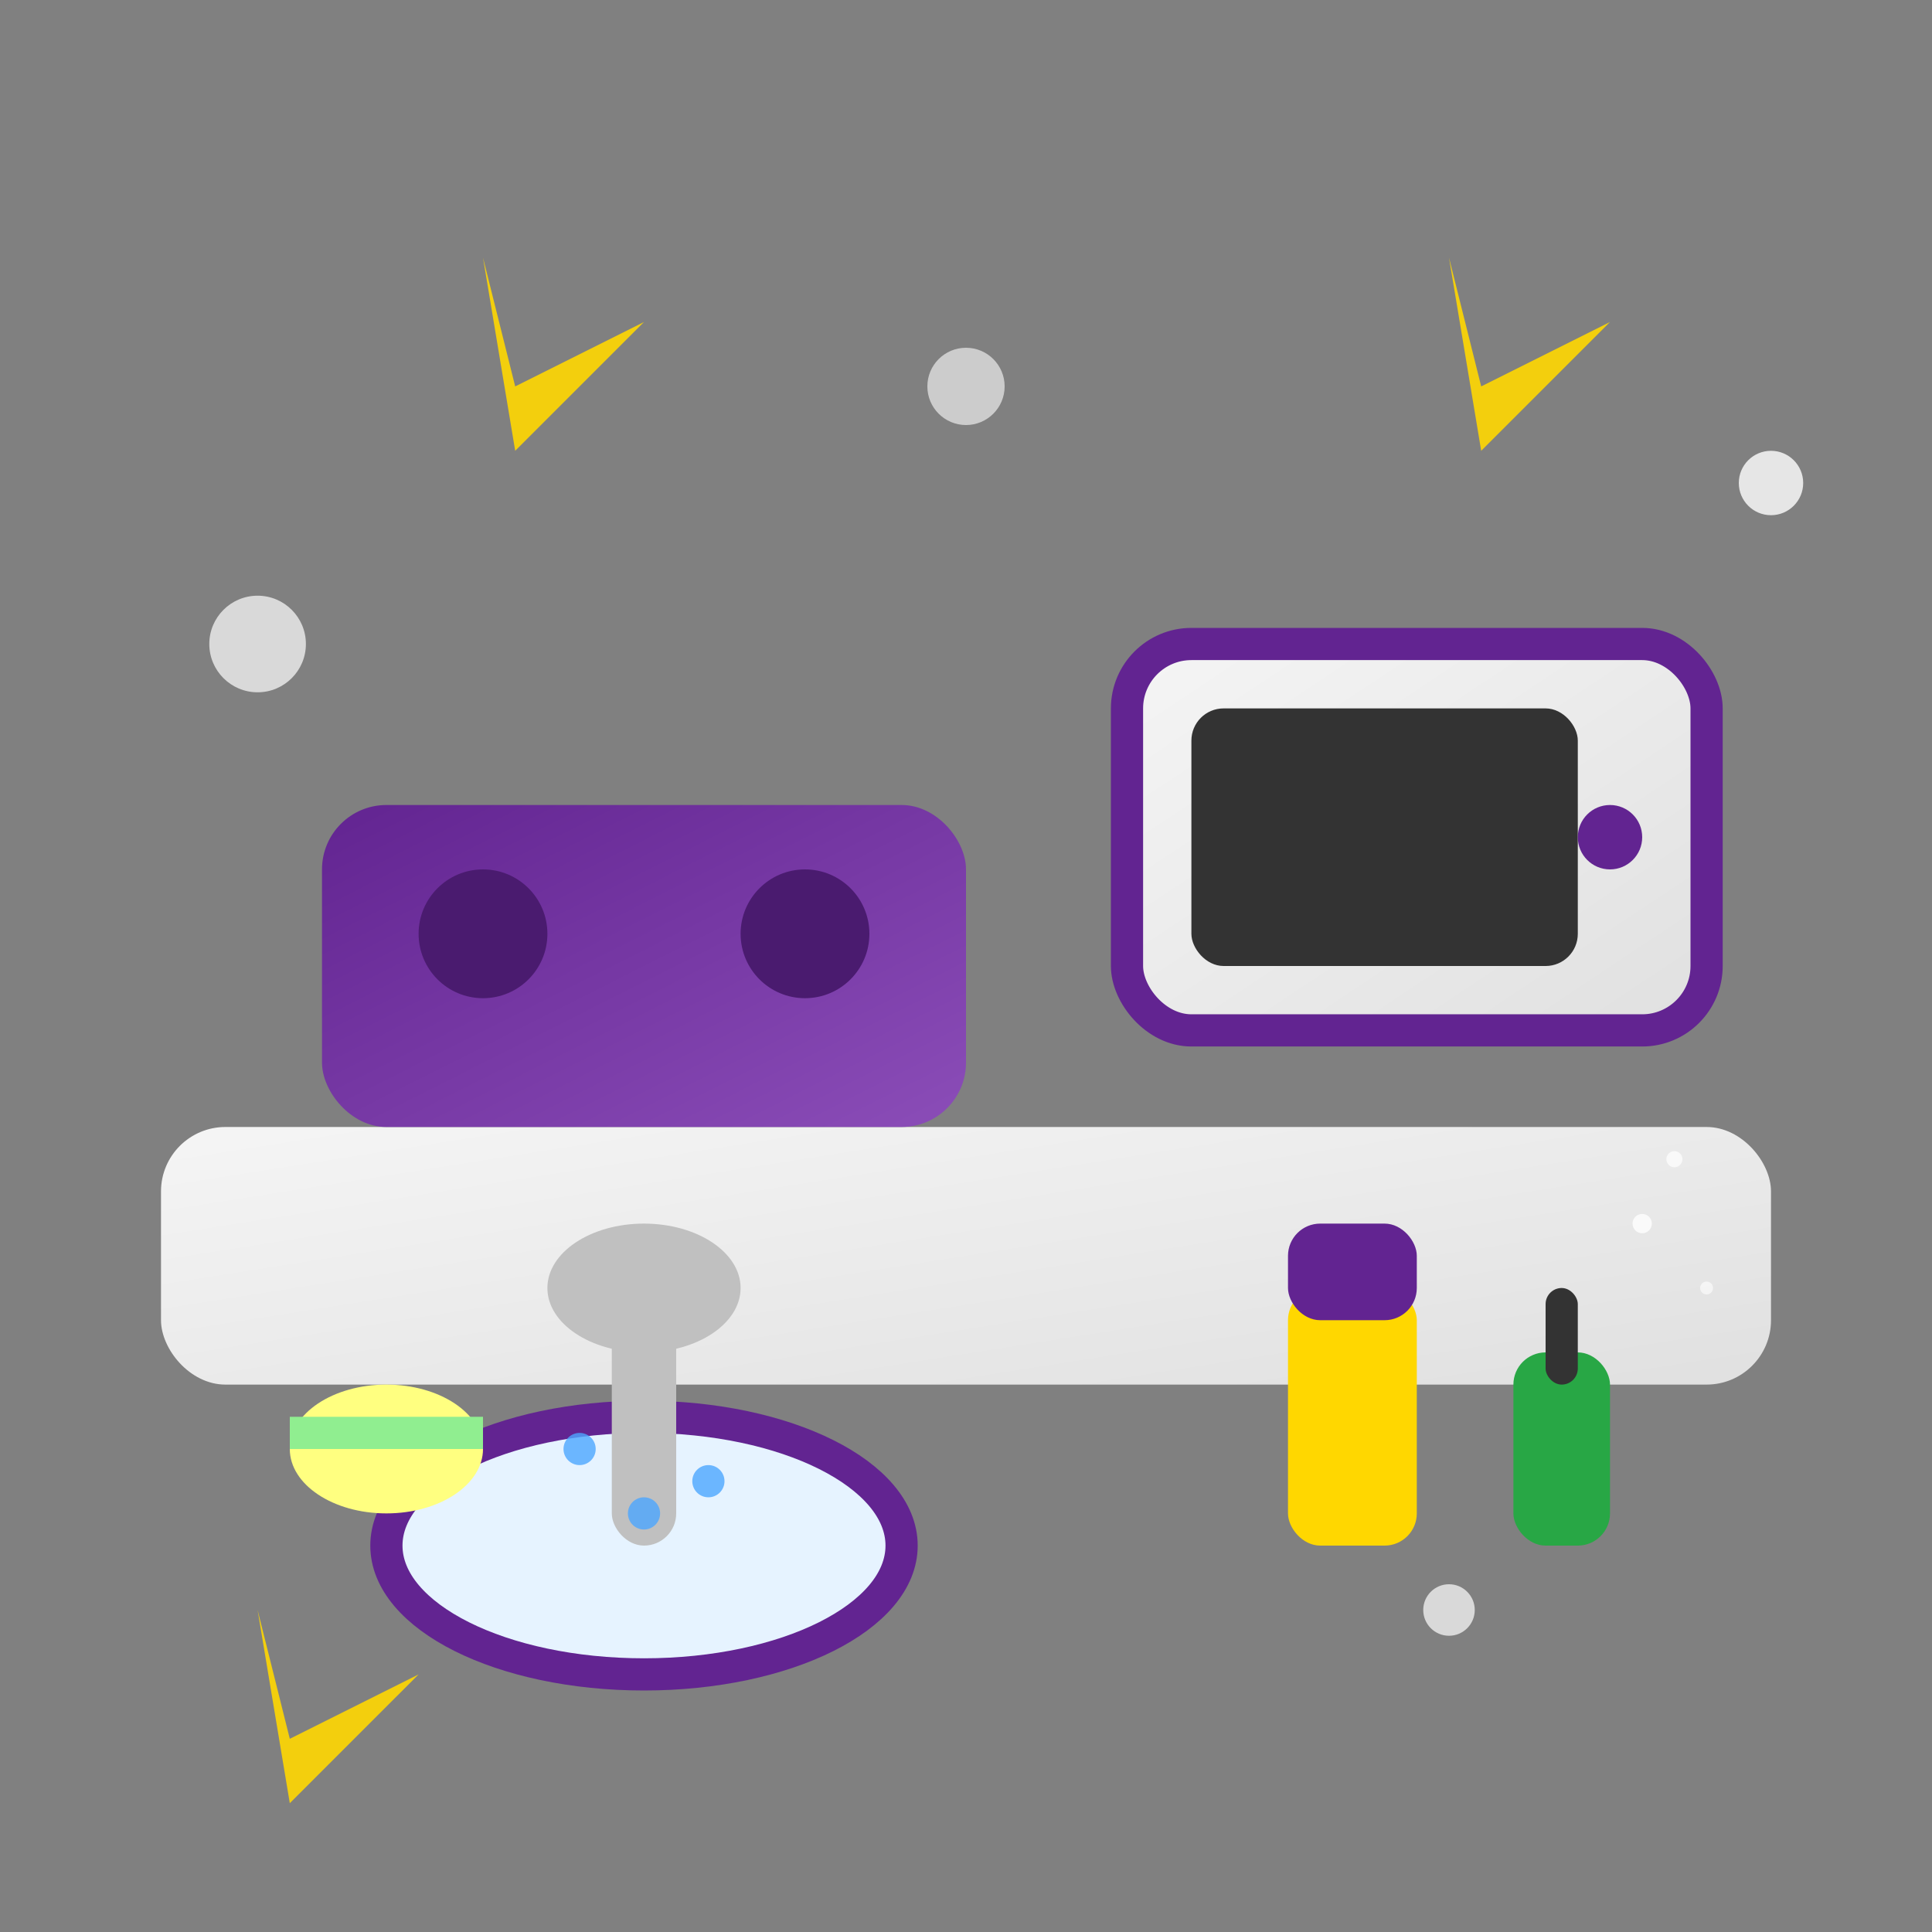<svg width="60" height="60" viewBox="0 0 60 60" xmlns="http://www.w3.org/2000/svg">
  <rect x="0" y="0" width="60" height="60" fill="#808080" stroke="none"/>
  <defs>
    <linearGradient id="kitchenGrad" x1="0%" y1="0%" x2="100%" y2="100%">
      <stop offset="0%" style="stop-color:#622491;stop-opacity:1" />
      <stop offset="100%" style="stop-color:#8b4db8;stop-opacity:1" />
    </linearGradient>
    <linearGradient id="applianceGrad" x1="0%" y1="0%" x2="100%" y2="100%">
      <stop offset="0%" style="stop-color:#f5f5f5;stop-opacity:1" />
      <stop offset="100%" style="stop-color:#e0e0e0;stop-opacity:1" />
    </linearGradient>
  </defs>
  
  <!-- Kitchen counter -->
  <rect x="5" y="35" width="50" height="8" fill="url(#applianceGrad)" rx="2"/>
  
  <!-- Stove/cooktop -->
  <rect x="10" y="25" width="20" height="10" fill="url(#kitchenGrad)" rx="2"/>
  
  <!-- Burners -->
  <circle cx="15" cy="29" r="2" fill="#4a1b6f"/>
  <circle cx="25" cy="29" r="2" fill="#4a1b6f"/>
  
  <!-- Microwave -->
  <rect x="35" y="20" width="18" height="12" fill="url(#applianceGrad)" stroke="#622491" stroke-width="1" rx="2"/>
  <rect x="37" y="22" width="12" height="8" fill="#333333" rx="1"/>
  <circle cx="50" cy="26" r="1" fill="#622491"/>
  
  <!-- Sink -->
  <ellipse cx="20" cy="48" rx="8" ry="4" fill="#e6f3ff" stroke="#622491" stroke-width="1"/>
  
  <!-- Faucet -->
  <rect x="19" y="40" width="2" height="8" fill="#c0c0c0" rx="1"/>
  <ellipse cx="20" cy="40" rx="3" ry="2" fill="#c0c0c0"/>
  
  <!-- Water drops -->
  <circle cx="18" cy="45" r="0.5" fill="#4da6ff" opacity="0.8"/>
  <circle cx="22" cy="46" r="0.5" fill="#4da6ff" opacity="0.8"/>
  <circle cx="20" cy="47" r="0.5" fill="#4da6ff" opacity="0.8"/>
  
  <!-- Cleaning supplies -->
  <rect x="40" y="40" width="4" height="8" fill="#ffd700" rx="1"/>
  <rect x="40" y="38" width="4" height="3" fill="#622491" rx="1"/>
  
  <!-- Spray bottle -->
  <rect x="47" y="42" width="3" height="6" fill="#28a745" rx="1"/>
  <rect x="48" y="40" width="1" height="3" fill="#333" rx="0.5"/>
  
  <!-- Spray particles -->
  <circle cx="51" cy="38" r="0.3" fill="#ffffff" opacity="0.8"/>
  <circle cx="53" cy="40" r="0.2" fill="#ffffff" opacity="0.6"/>
  <circle cx="52" cy="36" r="0.25" fill="#ffffff" opacity="0.7"/>
  
  <!-- Sponge -->
  <ellipse cx="12" cy="45" rx="3" ry="2" fill="#ffff80"/>
  <rect x="9" y="44" width="6" height="1" fill="#90ee90"/>
  
  <!-- Cleaning bubbles -->
  <circle cx="8" cy="20" r="1.5" fill="#ffffff" opacity="0.7"/>
  <circle cx="55" cy="15" r="1" fill="#ffffff" opacity="0.8"/>
  <circle cx="30" cy="12" r="1.2" fill="#ffffff" opacity="0.6"/>
  <circle cx="45" cy="50" r="0.8" fill="#ffffff" opacity="0.7"/>
  
  <!-- Sparkles -->
  <path d="M15 8 L16 12 L20 10 L16 14 L15 8 Z" fill="#ffd700" opacity="0.9"/>
  <path d="M45 8 L46 12 L50 10 L46 14 L45 8 Z" fill="#ffd700" opacity="0.9"/>
  <path d="M8 50 L9 54 L13 52 L9 56 L8 50 Z" fill="#ffd700" opacity="0.9"/>
</svg>
